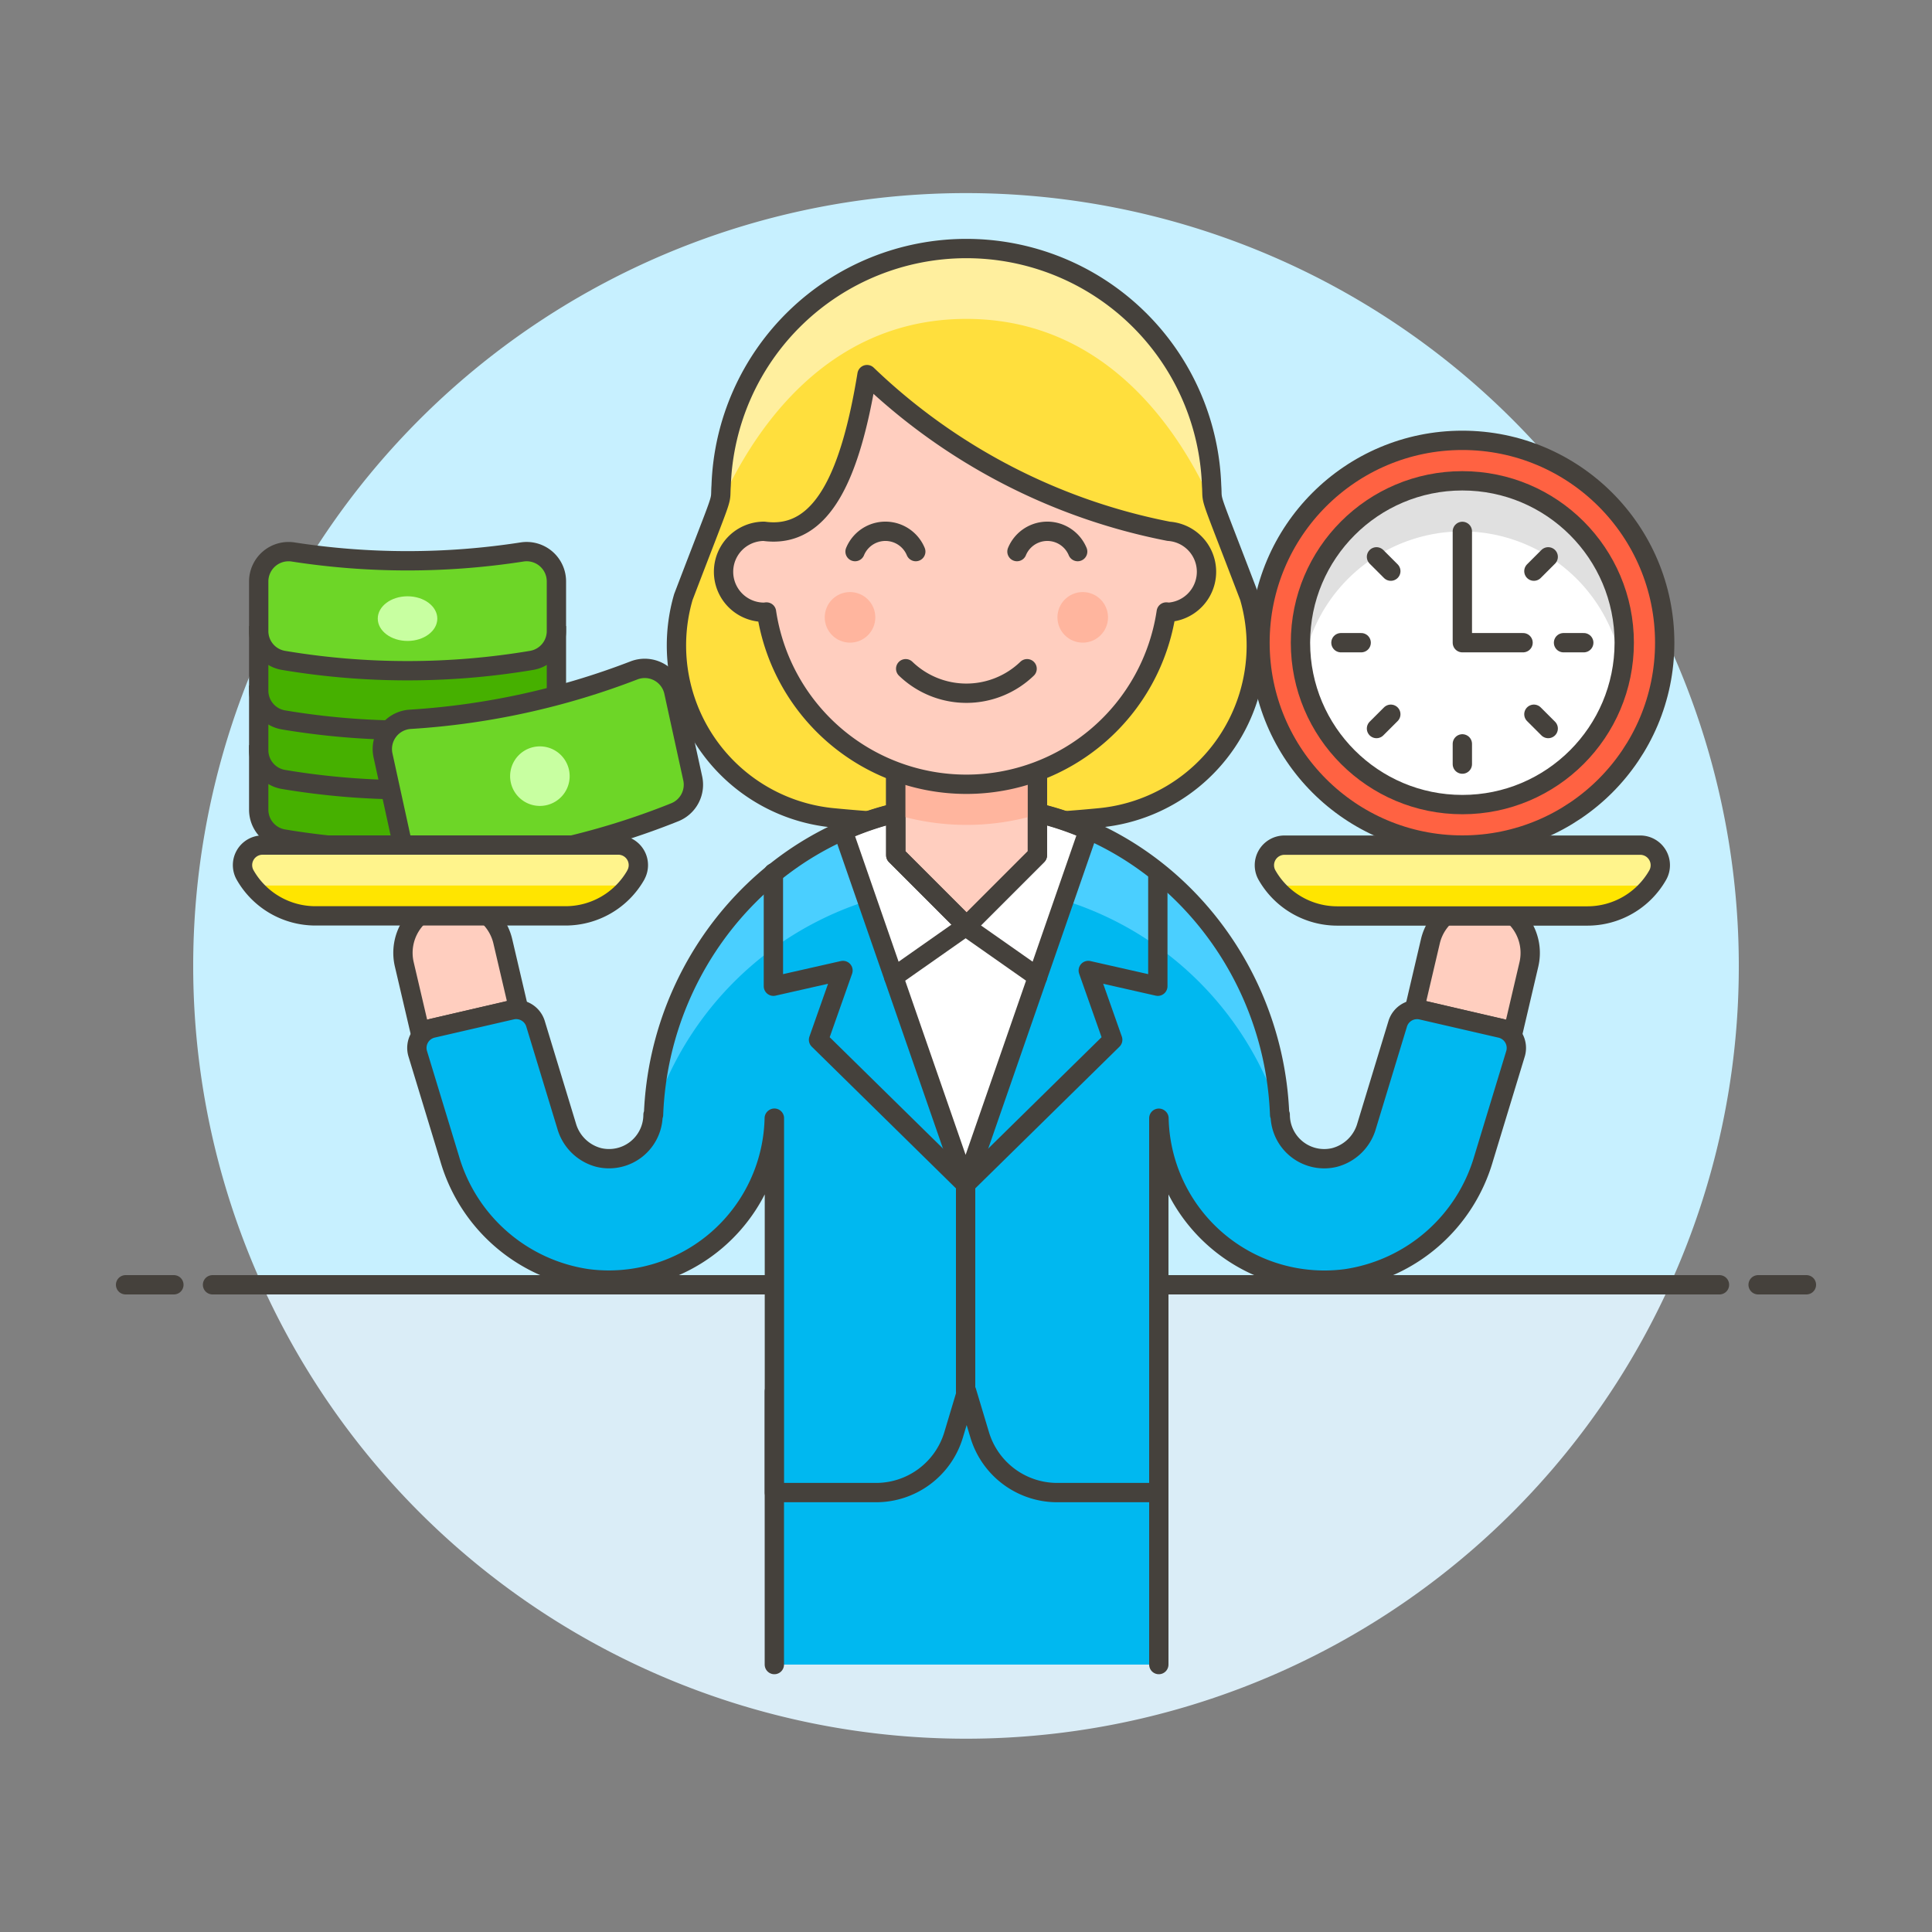 <?xml version="1.0" encoding="UTF-8"?> <svg xmlns="http://www.w3.org/2000/svg" viewBox="0 0 100 100"><rect x="0" y="0" width="100" height="100" fill="#808080" stroke="none"/><defs><style> .a { fill: #c7f0ff; } .b { fill: #daedf7; } .c, .o { fill: none; } .c, .f, .g, .h, .l, .o, .p, .s { stroke: #45413c; stroke-linejoin: round; } .c, .f, .p, .s { stroke-linecap: round; } .d { fill: #ffdf3d; } .e { fill: #ffef9e; } .f { fill: #ffcebf; } .g { fill: #46b000; } .h { fill: #6dd627; } .i { fill: #c8ffa1; } .j { fill: #ffe500; } .k { fill: #fff48c; } .l { fill: #ff6242; } .m, .s { fill: #fff; } .n { fill: #e0e0e0; } .p, .q { fill: #00b8f0; } .r { fill: #4acfff; } .t { fill: #ffb59e; } </style></defs><title>efficient-business-1-5--business-strategy-balance-EFFICIENCY-PRODUCTIVITY-TIME-MONEY-CASH-WOMAN</title><g><path class="a" d="M90,50A40,40,0,1,0,13.564,66.5H86.436A39.844,39.844,0,0,0,90,50Z"></path><path class="b" d="M13.564,66.5a40,40,0,0,0,72.872,0Z"></path><g><line class="c" x1="11" y1="66.5" x2="89" y2="66.5"></line><line class="c" x1="6.5" y1="66.5" x2="9" y2="66.5"></line><line class="c" x1="91" y1="66.5" x2="93.5" y2="66.5"></line></g><g><g><path class="d" d="M64.668,30.9c-2.227-5.83-1.879-4.7-1.956-5.772a12.7,12.7,0,0,0-25.385,0c-.077,1.072.272-.058-1.956,5.772a8.963,8.963,0,0,0,7.7,11.425q3.507.343,6.946.363,3.44-.021,6.945-.363A8.963,8.963,0,0,0,64.668,30.9Z"></path><path class="e" d="M50.02,16.506c9.966,0,13.188,11,13.342,11-.763-1.98-.594-1.594-.65-2.374a12.7,12.7,0,0,0-25.385,0c-.056.78.114.394-.649,2.374C36.832,27.5,40.054,16.506,50.02,16.506Z"></path><path class="c" d="M64.668,30.9c-2.227-5.83-1.879-4.7-1.956-5.772a12.7,12.7,0,0,0-25.385,0c-.077,1.072.272-.058-1.956,5.772a8.963,8.963,0,0,0,7.7,11.425q3.507.343,6.946.363,3.44-.021,6.945-.363A8.963,8.963,0,0,0,64.668,30.9Z"></path><path class="f" d="M77.182,46.773a2.619,2.619,0,0,1,1.953,3.146l-.811,3.462-5.1-1.193.811-3.462A2.617,2.617,0,0,1,77.182,46.773Z"></path><path class="f" d="M22.879,46.77a2.618,2.618,0,0,0-1.953,3.146l.81,3.462,5.1-1.193-.81-3.462A2.617,2.617,0,0,0,22.879,46.77Z"></path><g><g><path class="g" d="M13.391,38.567v3.341a1.537,1.537,0,0,0,1.286,1.518,38.851,38.851,0,0,0,12.835,0A1.54,1.54,0,0,0,28.8,41.908V38.567"></path><path class="g" d="M13.391,35.486v3.341a1.538,1.538,0,0,0,1.286,1.518,38.878,38.878,0,0,0,12.835,0A1.541,1.541,0,0,0,28.8,38.827V35.486"></path><path class="g" d="M13.391,32.405v3.341a1.536,1.536,0,0,0,1.286,1.517,38.824,38.824,0,0,0,12.835,0A1.539,1.539,0,0,0,28.8,35.746V32.405"></path><path class="h" d="M28.8,30.094A1.541,1.541,0,0,0,27.02,28.57a38.6,38.6,0,0,1-5.926.456,38.578,38.578,0,0,1-5.925-.456,1.545,1.545,0,0,0-1.778,1.524v2.571a1.537,1.537,0,0,0,1.286,1.517,38.671,38.671,0,0,0,6.417.534,38.674,38.674,0,0,0,6.418-.534A1.539,1.539,0,0,0,28.8,32.665V30.094Z"></path><path class="i" d="M22.635,32.019c0,.639-.69,1.156-1.541,1.156s-1.541-.517-1.541-1.156.69-1.155,1.541-1.155S22.635,31.381,22.635,32.019Z"></path></g><g><path class="h" d="M34.876,35.808A1.54,1.54,0,0,0,32.814,34.7a38.8,38.8,0,0,1-5.692,1.709,38.7,38.7,0,0,1-5.885.822A1.542,1.542,0,0,0,19.825,39.1l.265,1.214.714,3.264a1.538,1.538,0,0,0,1.58,1.208,38.8,38.8,0,0,0,12.539-2.742,1.538,1.538,0,0,0,.932-1.757l-.714-3.263Z"></path><path class="i" d="M29.45,39.844a1.541,1.541,0,1,1-1.834-1.176A1.541,1.541,0,0,1,29.45,39.844Z"></path></g></g><path class="j" d="M85.8,45.3a4.188,4.188,0,0,1-3.637,2.111H69.219A4.188,4.188,0,0,1,65.582,45.3h0a1.039,1.039,0,0,1,.9-1.555H84.9a1.039,1.039,0,0,1,.9,1.555Z"></path><path class="k" d="M65.582,45.3a4.208,4.208,0,0,0,.368.54H85.433a4.2,4.2,0,0,0,.367-.54,1.039,1.039,0,0,0-.9-1.555H66.484a1.04,1.04,0,0,0-.9,1.555Z"></path><g><g><circle class="l" cx="75.691" cy="33.266" r="10.474"></circle><circle class="m" cx="75.691" cy="33.266" r="8.379"></circle><path class="n" d="M75.691,27.505a8.374,8.374,0,0,1,8.267,7.07,8.375,8.375,0,1,0-16.646-1.309,8.316,8.316,0,0,0,.113,1.309A8.373,8.373,0,0,1,75.691,27.505Z"></path><circle class="o" cx="75.691" cy="33.266" r="8.379"></circle><polyline class="c" points="75.691 27.505 75.691 33.266 78.833 33.266"></polyline></g><line class="c" x1="80.135" y1="28.822" x2="79.394" y2="29.563"></line><line class="c" x1="81.975" y1="33.266" x2="80.928" y2="33.266"></line><line class="c" x1="80.135" y1="37.709" x2="79.394" y2="36.969"></line><line class="c" x1="75.691" y1="39.55" x2="75.691" y2="38.503"></line><line class="c" x1="71.247" y1="37.709" x2="71.988" y2="36.969"></line><line class="c" x1="69.407" y1="33.266" x2="70.454" y2="33.266"></line><line class="c" x1="71.247" y1="28.822" x2="71.988" y2="29.563"></line></g><path class="c" d="M85.8,45.3a4.188,4.188,0,0,1-3.637,2.111H69.219A4.188,4.188,0,0,1,65.582,45.3h0a1.039,1.039,0,0,1,.9-1.555H84.9a1.039,1.039,0,0,1,.9,1.555Z"></path><path class="j" d="M32.908,45.294a4.188,4.188,0,0,1-3.638,2.111H16.327a4.188,4.188,0,0,1-3.637-2.111h0a1.038,1.038,0,0,1,.9-1.554H32.005a1.039,1.039,0,0,1,.9,1.554Z"></path><path class="k" d="M12.69,45.294a4.133,4.133,0,0,0,.367.54H32.54a4.241,4.241,0,0,0,.368-.54,1.039,1.039,0,0,0-.9-1.554H13.592a1.038,1.038,0,0,0-.9,1.554Z"></path><path class="c" d="M32.908,45.294a4.188,4.188,0,0,1-3.638,2.111H16.327a4.188,4.188,0,0,1-3.637-2.111h0a1.038,1.038,0,0,1,.9-1.554H32.005a1.039,1.039,0,0,1,.9,1.554Z"></path><g><polyline class="p" points="40.08 86.158 40.08 72.019 59.98 72.019 59.98 86.158"></polyline><path class="q" d="M72.345,52.993l-1.607,5.283a2.347,2.347,0,0,1-1.667,1.636A2.277,2.277,0,0,1,66.264,57.7h-.03c-.321-8.463-6.9-15.632-15.419-16.033-.265-.012-.523,0-.785,0s-.519-.016-.784,0c-8.516.4-15.1,7.57-15.419,16.033H33.8a2.277,2.277,0,0,1-2.807,2.211,2.345,2.345,0,0,1-1.667-1.637l-1.607-5.282a1.048,1.048,0,0,0-1.238-.716l-4.092.943a1.047,1.047,0,0,0-.766,1.326l1.65,5.423a8.746,8.746,0,0,0,7.109,6.214,8.562,8.562,0,0,0,9.693-8.3l.008-.006V77.256h5.262a4.191,4.191,0,0,0,4.013-2.986l.675-2.251.676,2.251a4.191,4.191,0,0,0,4.013,2.986H59.98V57.879l.009.006a8.562,8.562,0,0,0,9.693,8.3,8.747,8.747,0,0,0,7.109-6.214l1.65-5.423a1.047,1.047,0,0,0-.766-1.326l-4.092-.943A1.047,1.047,0,0,0,72.345,52.993Z"></path><g><path class="q" d="M33.809,57.7H33.8c0,.016,0,.03,0,.046C33.8,57.732,33.8,57.717,33.809,57.7Z"></path><path class="r" d="M50.03,45.834a17.022,17.022,0,0,1,16.2,11.805C65.878,49.2,59.31,42.068,50.815,41.668c-.265-.012-.523,0-.785,0s-.519-.016-.784,0c-8.5.4-15.063,7.535-15.414,15.971A17.022,17.022,0,0,1,50.03,45.834Z"></path><polyline class="c" points="40.031 45.181 40.031 51.047 43.633 50.232 42.367 53.819 49.98 61.3"></polyline><path class="s" d="M49.98,61.3l6.358-18.328a15.572,15.572,0,0,0-5.523-1.3c-.265-.012-.523,0-.785,0s-.519-.016-.784,0a15.586,15.586,0,0,0-5.611,1.34Z"></path><line class="c" x1="46.258" y1="50.567" x2="49.981" y2="47.954"></line><line class="c" x1="53.705" y1="50.567" x2="49.981" y2="47.954"></line><polyline class="c" points="59.929 45.181 59.929 51.047 56.328 50.232 57.594 53.819 49.98 61.3 49.98 72.019"></polyline><path class="q" d="M66.264,57.7h-.013c.006.016.013.031.017.046C66.268,57.731,66.264,57.717,66.264,57.7Z"></path></g><path class="c" d="M72.345,52.993l-1.607,5.283a2.347,2.347,0,0,1-1.667,1.636A2.277,2.277,0,0,1,66.264,57.7h-.03c-.321-8.463-6.9-15.632-15.419-16.033-.265-.012-.523,0-.785,0s-.519-.016-.784,0c-8.516.4-15.1,7.57-15.419,16.033H33.8a2.277,2.277,0,0,1-2.807,2.211,2.345,2.345,0,0,1-1.667-1.637l-1.607-5.282a1.048,1.048,0,0,0-1.238-.716l-4.092.943a1.047,1.047,0,0,0-.766,1.326l1.65,5.423a8.746,8.746,0,0,0,7.109,6.214,8.562,8.562,0,0,0,9.693-8.3l.008-.006V77.256h5.262a4.191,4.191,0,0,0,4.013-2.986l.675-2.251.676,2.251a4.191,4.191,0,0,0,4.013,2.986H59.98V57.879l.009.006a8.562,8.562,0,0,0,9.693,8.3,8.747,8.747,0,0,0,7.109-6.214l1.65-5.423a1.047,1.047,0,0,0-.766-1.326l-4.092-.943A1.047,1.047,0,0,0,72.345,52.993Z"></path><polygon class="f" points="53.696 44.268 50.03 47.934 46.365 44.268 46.365 38.508 53.696 38.508 53.696 44.268"></polygon><path class="t" d="M46.365,42.159a12.756,12.756,0,0,0,7.331,0V38.508H46.365Z"></path><polygon class="c" points="53.696 44.268 50.03 47.934 46.365 44.268 46.365 38.508 53.696 38.508 53.696 44.268"></polygon></g></g><g><path class="f" d="M60.493,27.5a31.154,31.154,0,0,1-15.616-8.11c-.838,5.111-2.273,8.529-5.331,8.11a2.095,2.095,0,0,0,0,4.19c.044,0,.085-.01.128-.013a10.46,10.46,0,0,0,20.691,0c.044,0,.084.013.128.013a2.1,2.1,0,0,0,0-4.19Z"></path><circle class="t" cx="43.997" cy="31.954" r="1.309"></circle><circle class="t" cx="56.042" cy="31.954" r="1.309"></circle><path class="c" d="M53.162,34.613a4.527,4.527,0,0,1-6.284,0"></path><path class="c" d="M47.4,28.55a1.7,1.7,0,0,0-3.142,0"></path><path class="c" d="M55.78,28.55a1.7,1.7,0,0,0-3.142,0"></path></g></g></g></svg> 